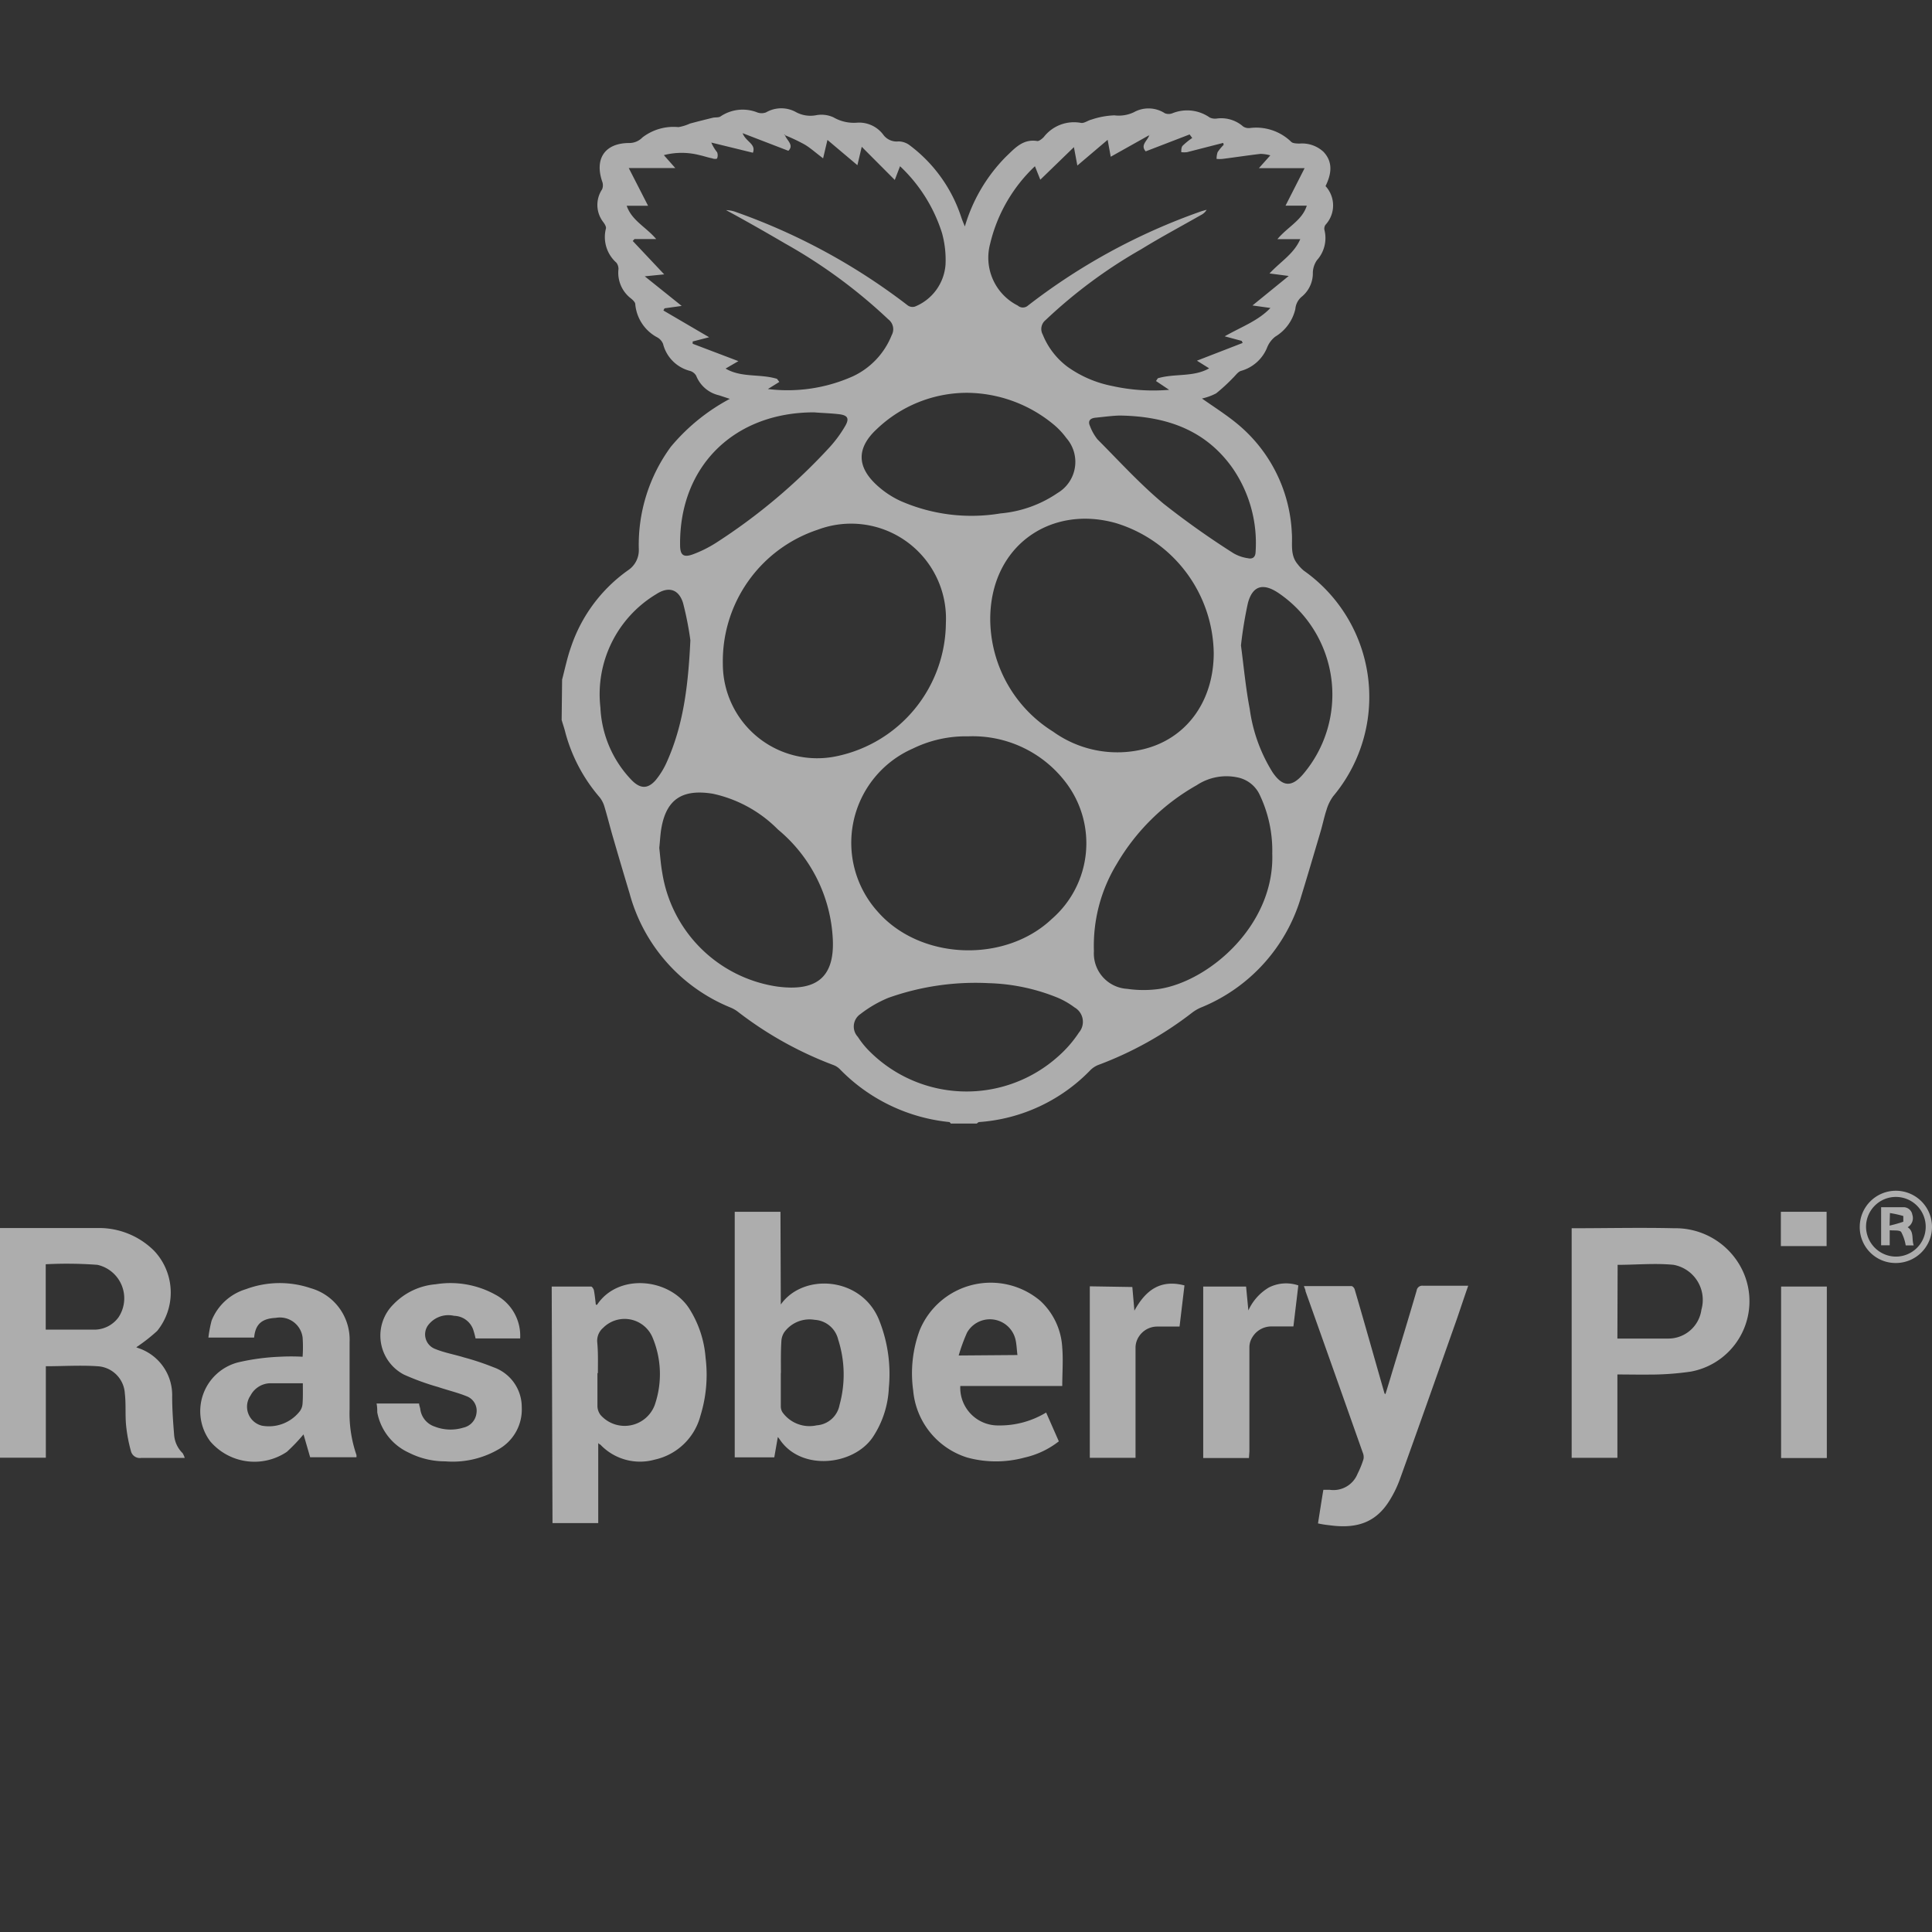 <svg id="Layer_1" data-name="Layer 1" xmlns="http://www.w3.org/2000/svg" width="169" height="169" viewBox="0 0 169 169"><rect x="0" y="0" width="169" height="169" fill="#333333" stroke="none"/><g opacity="0.6"><path d="M0,107.42l.13,0c2.82,0,5.64,0,8.46,0a6.82,6.82,0,0,1,4.9,2,5.33,5.33,0,0,1,.26,7,15,15,0,0,1-1.83,1.43l.14.06a4.33,4.33,0,0,1,3,4.24c0,1.12.08,2.23.17,3.35a2.5,2.5,0,0,0,.75,1.62,2.15,2.15,0,0,1,.18.41h-1.4c-.8,0-1.61,0-2.4,0a.8.8,0,0,1-.91-.61,13.19,13.19,0,0,1-.42-2.24c-.09-.92,0-1.86-.11-2.78a2.53,2.53,0,0,0-2.4-2.39c-1.48-.1-3,0-4.51,0v8H0Zm4,3.17v5.72c1.44,0,2.84,0,4.25,0a2.62,2.62,0,0,0,2.11-1.07,3,3,0,0,0-1.84-4.6A35.81,35.81,0,0,0,4,110.59Z" fill="#fff"/><path d="M68.3,114.11c1.94-2.76,7-2.46,8.57,1.29a12.67,12.67,0,0,1,.88,6,8.45,8.45,0,0,1-1.4,4.31c-1.69,2.5-6.3,3-8.16.18a2.25,2.25,0,0,0-.15-.19l-.31,1.78H64.27V106h4Zm0,6c0,1,0,1.92,0,2.88a1,1,0,0,0,.14.54,2.91,2.91,0,0,0,3,1.15,2.19,2.19,0,0,0,2-1.79,10,10,0,0,0-.12-5.71,2.25,2.25,0,0,0-2.06-1.73,2.73,2.73,0,0,0-2.66,1.09,1.57,1.57,0,0,0-.25.79C68.29,118.24,68.31,119.16,68.31,120.09Z" fill="#fff"/><path d="M48.26,112.54c1.15,0,2.3,0,3.45,0,.08,0,.21.2.24.32.08.42.12.85.17,1.27h.11c1.84-2.77,6.31-2.35,8.05.32a9.32,9.32,0,0,1,1.44,4.32,12.09,12.09,0,0,1-.45,5.07,5.31,5.31,0,0,1-4,3.84,4.78,4.78,0,0,1-4.76-1.32s-.06,0-.18-.13v7h-4Zm4,7.57c0,1,0,2,0,2.92a1.35,1.35,0,0,0,.26.73,2.81,2.81,0,0,0,4.75-.85,8.28,8.28,0,0,0-.2-5.94,2.65,2.65,0,0,0-4.31-.82,1.49,1.49,0,0,0-.52,1.23C52.33,118.28,52.3,119.2,52.3,120.11Z" fill="#fff"/><path d="M141.48,120.23v7.29h-4V107.44s0,0,.07,0c3,0,5.93-.07,8.89,0a6.49,6.49,0,0,1,5.6,3,6.26,6.26,0,0,1-4.14,9.54,24.77,24.77,0,0,1-3.67.26C143.31,120.25,142.41,120.23,141.48,120.23Zm0-3.14c1.51,0,3,0,4.42,0a2.92,2.92,0,0,0,2.93-2.53,3.12,3.12,0,0,0-2.43-3.92c-1.61-.16-3.25,0-4.9,0a.7.7,0,0,0,0,.13Z" fill="#fff"/><path d="M22.23,117h-4a11.09,11.09,0,0,1,.28-1.48,4.68,4.68,0,0,1,3-2.75,8.46,8.46,0,0,1,5.66-.09,4.68,4.68,0,0,1,3.41,4.73c0,2,0,3.91,0,5.86a11.16,11.16,0,0,0,.6,4,1.12,1.12,0,0,1,0,.2H27.13l-.58-2A15.47,15.47,0,0,1,25.09,127a5.08,5.08,0,0,1-6.7-.92,4.41,4.41,0,0,1,2.49-6.92,19.5,19.5,0,0,1,3.59-.48,18.83,18.83,0,0,1,2,0,11.89,11.89,0,0,0,0-1.69,2,2,0,0,0-2.35-1.71C22.89,115.34,22.34,115.84,22.23,117Zm4.26,4c-1,0-2,0-2.91,0a2,2,0,0,0-1.67,1.08,1.71,1.71,0,0,0,1,2.63,3.43,3.43,0,0,0,3.32-1.27,1.23,1.23,0,0,0,.23-.6C26.51,122.28,26.49,121.67,26.49,121Z" fill="#fff"/><path d="M115.29,133.26c.16-1,.31-2,.47-2.94l.56,0a2.27,2.27,0,0,0,2.43-1.4,8.37,8.37,0,0,0,.52-1.28,1,1,0,0,0-.07-.59q-2.49-7.05-5-14.1c0-.13-.08-.26-.14-.45,1.42,0,2.79,0,4.16,0,.1,0,.25.17.28.29.88,3,1.74,6.07,2.61,9.1l.08.06c.2-.64.39-1.25.57-1.87.73-2.4,1.46-4.79,2.16-7.19a.49.49,0,0,1,.56-.42c1.3,0,2.59,0,3.95,0-.35,1-.68,2-1,2.93-1.66,4.69-3.31,9.38-5,14.06a9.88,9.88,0,0,1-.86,1.76c-1.22,2-2.93,2.52-5.27,2.2A9.2,9.2,0,0,1,115.29,133.26Z" fill="#fff"/><path d="M84,121.24a3.3,3.3,0,0,0,3.34,3.45,7.82,7.82,0,0,0,4.17-1.13l1.11,2.52a7.55,7.55,0,0,1-3,1.42,9.54,9.54,0,0,1-5,0,6.76,6.76,0,0,1-4.74-5.87,10.87,10.87,0,0,1,.57-5.27A6.72,6.72,0,0,1,91,113.79a6,6,0,0,1,1.92,4.11c.09,1.1,0,2.2,0,3.34Zm5-2.71c-.06-.46-.07-.9-.16-1.31a2.3,2.3,0,0,0-4.25-.65,15.42,15.42,0,0,0-.73,2Z" fill="#fff"/><path d="M32.94,122.77h3.72c0,.15.07.3.1.46A1.85,1.85,0,0,0,38,124.78a3.82,3.82,0,0,0,2.54.1,1.47,1.47,0,0,0,1.14-1.27,1.35,1.35,0,0,0-.85-1.47c-.81-.33-1.67-.53-2.5-.81a21.87,21.87,0,0,1-3-1.09,3.85,3.85,0,0,1-.91-6.15,5.78,5.78,0,0,1,3.69-1.75,8.11,8.11,0,0,1,5.24.92,4.06,4.06,0,0,1,2.15,3.82h-3.9a7.44,7.44,0,0,0-.22-.81,1.82,1.82,0,0,0-1.66-1.17,2.22,2.22,0,0,0-2.27.82,1.36,1.36,0,0,0,.62,2.08c.8.33,1.68.48,2.52.74a23,23,0,0,1,2.58.86,3.69,3.69,0,0,1,2.47,3.49,4,4,0,0,1-2,3.67,8,8,0,0,1-4.69,1.07,7,7,0,0,1-3.19-.76A4.86,4.86,0,0,1,33,123.54C33,123.31,33,123.07,32.94,122.77Z" fill="#fff"/><path d="M99.05,112.58l.18,2.07c1-1.82,2.29-2.75,4.38-2.21l-.43,3.6c-.68,0-1.33,0-2,0a1.91,1.91,0,0,0-1.54.85,1.81,1.81,0,0,0-.31.92c0,3.05,0,6.11,0,9.16v.55h-4v-15Z" fill="#fff"/><path d="M109.25,127.54h-4v-15H109l.2,2.09a4.48,4.48,0,0,1,1.78-2,3.32,3.32,0,0,1,2.59-.19l-.43,3.59c-.69,0-1.34,0-2,0a1.94,1.94,0,0,0-1.59.94,1.66,1.66,0,0,0-.26.84c0,3,0,6.11,0,9.16Z" fill="#fff"/><path d="M159.8,127.54h-4v-15h4Z" fill="#fff"/><path d="M155.78,109v-3h4v3Z" fill="#fff"/><path d="M162.68,107.32a3.16,3.16,0,1,1,3.17,3.16A3.13,3.13,0,0,1,162.68,107.32Zm3.14,2.6a2.61,2.61,0,1,0-2.59-2.6A2.63,2.63,0,0,0,165.82,109.92Z" fill="#fff"/><path d="M49.17,59.45c.26-1,.45-1.93.78-2.86A13.49,13.49,0,0,1,55,49.84a2.1,2.1,0,0,0,.88-1.77,14.48,14.48,0,0,1,2.81-9,17.28,17.28,0,0,1,5.15-4.18l-.94-.31a2.82,2.82,0,0,1-2-1.71.92.92,0,0,0-.56-.43A3.26,3.26,0,0,1,58,30.08a1.14,1.14,0,0,0-.49-.56,3.65,3.65,0,0,1-1.94-2.91c0-.17-.21-.36-.36-.49a2.83,2.83,0,0,1-1.11-2.58.89.89,0,0,0-.18-.56A3,3,0,0,1,53,20c.05-.15-.1-.4-.22-.56a2.45,2.45,0,0,1-.11-2.88.94.94,0,0,0,0-.7c-.67-2,.26-3.34,2.35-3.35a1.6,1.6,0,0,0,1.18-.49,4.45,4.45,0,0,1,3.15-.9,4,4,0,0,0,1-.31c.67-.18,1.35-.35,2-.51.22-.05.5,0,.67-.11a3.46,3.46,0,0,1,3.21-.36,1.09,1.09,0,0,0,.78,0,2.66,2.66,0,0,1,2.66,0,2.65,2.65,0,0,0,1.71.25,2.54,2.54,0,0,1,1.52.18,3.56,3.56,0,0,0,2.09.47,2.63,2.63,0,0,1,2.3,1.09,1.45,1.45,0,0,0,1.3.55,1.65,1.65,0,0,1,1,.35,12.84,12.84,0,0,1,4.5,6.3c.08.24.18.47.31.79a14.44,14.44,0,0,1,3.59-6.1c.77-.73,1.49-1.59,2.76-1.37.16,0,.41-.2.56-.36a3.34,3.34,0,0,1,3.25-1.23c.28.05.61-.22.92-.29a7,7,0,0,1,2-.37,3.08,3.08,0,0,0,1.7-.27,2.63,2.63,0,0,1,2.72.09.91.91,0,0,0,.65,0,3.44,3.44,0,0,1,3.27.37,1.1,1.1,0,0,0,.61.09,2.91,2.91,0,0,1,2.32.7.9.9,0,0,0,.58.13,4.39,4.39,0,0,1,3.61,1.2c.14.15.48.15.72.16a2.75,2.75,0,0,1,2.11.72c.88.93.67,2,.18,3a2.49,2.49,0,0,1,0,3.38.58.58,0,0,0-.1.44,2.9,2.9,0,0,1-.65,2.66,2,2,0,0,0-.36,1.07,2.65,2.65,0,0,1-.93,2.09,1.56,1.56,0,0,0-.6,1.11,3.82,3.82,0,0,1-1.76,2.42,2.29,2.29,0,0,0-.73,1,3.47,3.47,0,0,1-2.29,2c-.26.1-.45.39-.67.6a15.79,15.79,0,0,1-1.48,1.36,5,5,0,0,1-1.24.45c1,.7,2,1.34,2.9,2.06A13.14,13.14,0,0,1,113,46.6c.08.93-.18,1.93.51,2.75a3.52,3.52,0,0,0,.53.56,13.52,13.52,0,0,1,2.58,19.74,3.82,3.82,0,0,0-.58,1.18c-.21.63-.34,1.29-.53,1.93-.55,1.86-1.1,3.73-1.67,5.59a15,15,0,0,1-8.83,9.8,3.71,3.71,0,0,0-.74.44,31.19,31.19,0,0,1-8.21,4.57,2.06,2.06,0,0,0-.7.47,15,15,0,0,1-9.7,4.52c-.08,0-.14.08-.22.13H83.17s-.09-.13-.13-.13a15.52,15.52,0,0,1-9.59-4.64,1.55,1.55,0,0,0-.53-.34,32.14,32.14,0,0,1-8.39-4.68,2.84,2.84,0,0,0-.61-.35,15,15,0,0,1-8.85-10q-.72-2.39-1.41-4.77c-.28-.94-.51-1.89-.79-2.82a2.43,2.43,0,0,0-.41-.8,14.35,14.35,0,0,1-3-5.65c-.09-.38-.22-.74-.33-1.12Zm19.55-47.6a.39.39,0,0,0-.1-.08s0,0-.05,0l.1.08c.18.45.8.85.29,1.34l-4-1.54c.29.77,1.19.93.9,1.71l-3.64-.89a3.66,3.66,0,0,0,.51.85.74.74,0,0,1,0,.53c0,.06-.29.07-.43,0-.37-.07-.73-.2-1.11-.28a6.21,6.21,0,0,0-3.12,0l1,1.13H55L56.69,18H54.82c.45,1.3,1.66,1.83,2.58,2.91H55.5l-.15.17L58.1,24l-1.7.17,3.23,2.59-1.5.21-.1.19,4,2.34-1.44.37,0,.2,4,1.52-1.12.65c1.39.82,3,.44,4.5.9l.2.27-1,.62a14,14,0,0,0,7.43-1.11A6.71,6.71,0,0,0,78,29.32a1.08,1.08,0,0,0-.29-1.38,45.63,45.63,0,0,0-9-6.62c-1.71-1-3.46-2-5.2-2.94a2.62,2.62,0,0,1,.9.18,54.2,54.2,0,0,1,15,8.16.73.73,0,0,0,.62.1,4.3,4.3,0,0,0,2.68-3.69,8.81,8.81,0,0,0-.31-2.75,13.68,13.68,0,0,0-3.67-5.84l-.46,1.2-2.89-2.9L75,14.45l-2.62-2.21L72,13.85c-.65-.49-1.1-.9-1.6-1.2A15.86,15.86,0,0,0,68.72,11.85Zm31.76,0-3.32,1.86-.27-1.48-2.65,2.25-.3-1.61L91,15.72l-.47-1.18a13.68,13.68,0,0,0-3.92,6.79,4.69,4.69,0,0,0,2.42,5.4.67.67,0,0,0,.89,0,53.77,53.77,0,0,1,15-8.19c.21-.08.42-.13.63-.19a1.14,1.14,0,0,1-.48.45c-1.75,1-3.52,1.94-5.24,3A43.34,43.34,0,0,0,91.46,28a1,1,0,0,0-.25,1.26,6.6,6.6,0,0,0,2.15,2.81,10,10,0,0,0,3.91,1.69,16.6,16.6,0,0,0,5,.34l-1.15-.77.16-.24c1.47-.44,3.11-.08,4.49-.87l-1.07-.67,4-1.55-.08-.18-1.49-.4c1.47-.84,2.91-1.34,4-2.48l-1.57-.22,3.17-2.58-1.68-.22c1-1.07,2.13-1.71,2.69-3h-2c.92-1.1,2.16-1.63,2.57-2.93h-1.86l1.67-3.28h-4l1-1.12a3.45,3.45,0,0,0-.86-.13c-1.11.13-2.21.3-3.32.44a3.05,3.05,0,0,1-.52,0,1.83,1.83,0,0,1,.09-.59,4,4,0,0,1,.53-.64L107,12.5l-3.16.81a2.17,2.17,0,0,1-.51,0c0-.19,0-.44.13-.57a6.08,6.08,0,0,1,.83-.67l-.23-.31-3.84,1.48c-.48-.53.11-.9.29-1.35l.1-.08ZM82.74,54.5a8.3,8.3,0,0,0-11.22-8.16,12.11,12.11,0,0,0-8.29,11.72,8.25,8.25,0,0,0,10,8.08A12,12,0,0,0,82.74,54.5Zm23.43,2.65a12.07,12.07,0,0,0-8.55-11.39c-5.72-1.62-11,2-11,8.41A11.65,11.65,0,0,0,92.12,64,9.63,9.63,0,0,0,100,65.54C103.79,64.63,106.16,61.34,106.17,57.15ZM84.7,64.41a10.55,10.55,0,0,0-4.85,1.07,9,9,0,0,0-3.07,14.27C80.5,84,87.9,84.27,92,80.39a8.77,8.77,0,0,0,1.19-12A10.22,10.22,0,0,0,84.7,64.41Zm26.59,10.26a11.34,11.34,0,0,0-1.15-5.25,2.73,2.73,0,0,0-1.81-1.4,4.7,4.7,0,0,0-3.64.66,18.77,18.77,0,0,0-7,6.89,13.74,13.74,0,0,0-2,7.63,3.1,3.1,0,0,0,2.92,3.3,10,10,0,0,0,2.84,0C105.86,85.78,111.5,80.87,111.29,74.67Zm-53.62-.5c.08.71.13,1.45.26,2.17A11.94,11.94,0,0,0,68,86.3c3.3.43,5-.7,4.85-4.11a13.28,13.28,0,0,0-4.8-9.63,11.37,11.37,0,0,0-5.7-3.13c-2.6-.42-4,.44-4.47,2.87C57.76,72.9,57.74,73.52,57.67,74.17ZM84.52,34.36a11.44,11.44,0,0,0-7.82,3.17c-1.76,1.63-1.78,3.28,0,4.91a8,8,0,0,0,2.07,1.38,15.44,15.44,0,0,0,8.75,1.09,10.46,10.46,0,0,0,5-1.79,3.16,3.16,0,0,0,.76-4.8,6.58,6.58,0,0,0-1.18-1.24A12,12,0,0,0,84.52,34.36ZM86.46,86a22.75,22.75,0,0,0-8.74,1.28,10.51,10.51,0,0,0-2.45,1.42,1.32,1.32,0,0,0-.23,2A7.53,7.53,0,0,0,76.1,92a12,12,0,0,0,16.46.41,10.4,10.4,0,0,0,1.82-2.09,1.45,1.45,0,0,0-.39-2.2,7,7,0,0,0-1.48-.85A17.21,17.21,0,0,0,86.46,86ZM60.39,56a28.24,28.24,0,0,0-.64-3.25c-.38-1.23-1.28-1.47-2.34-.78a10.21,10.21,0,0,0-4.89,9.92,9.78,9.78,0,0,0,2.75,6.37c.75.75,1.39.76,2.07,0a6.87,6.87,0,0,0,1-1.63C59.76,63.45,60.2,60.08,60.39,56Zm48.16.44c.25,1.9.42,3.76.77,5.58a14,14,0,0,0,2,5.54c.87,1.28,1.68,1.32,2.67.16a10.74,10.74,0,0,0-2.19-15.87c-1.32-.87-2.23-.62-2.64.9A35.51,35.51,0,0,0,108.55,56.48ZM71.21,36.07c-7,0-11.79,4.72-11.72,11.6,0,.89.29,1.13,1.15.81a10.68,10.68,0,0,0,2-1,50.85,50.85,0,0,0,9.95-8.38,10.88,10.88,0,0,0,1.31-1.78c.43-.71.27-1-.53-1.09S71.92,36.13,71.21,36.07Zm26.8.28c-.59,0-1.4.11-2.2.19-.46.05-.67.29-.46.74A4.29,4.29,0,0,0,96,38.43c1.9,1.91,3.72,3.91,5.78,5.63a73.16,73.16,0,0,0,6.11,4.33,3.49,3.49,0,0,0,1.27.44c.38.09.65-.07.67-.52a11.53,11.53,0,0,0-2.06-7.43C105.45,37.65,102.11,36.42,98,36.35Z" fill="#fff"/><path d="M100.48,11.83l.16,0-.1.08Z" fill="#fff"/><path d="M68.67,11.89l-.1-.08s0-.05.05,0a.39.39,0,0,1,.1.08Z" fill="#fff"/><path d="M167.4,108.94h-.7a3.73,3.73,0,0,0-.4-1.18c-.16-.18-.63-.1-1-.15v1.32h-.75V105.6c.66,0,1.34,0,2,0a.78.78,0,0,1,.73.66.92.92,0,0,1-.41,1.09C167.46,107.74,167.2,108.39,167.4,108.94Zm-2.11-1.73a11.82,11.82,0,0,0,1.2-.34s0-.47,0-.5a9.2,9.2,0,0,0-1.17-.26Z" fill="#fff"/></g></svg>